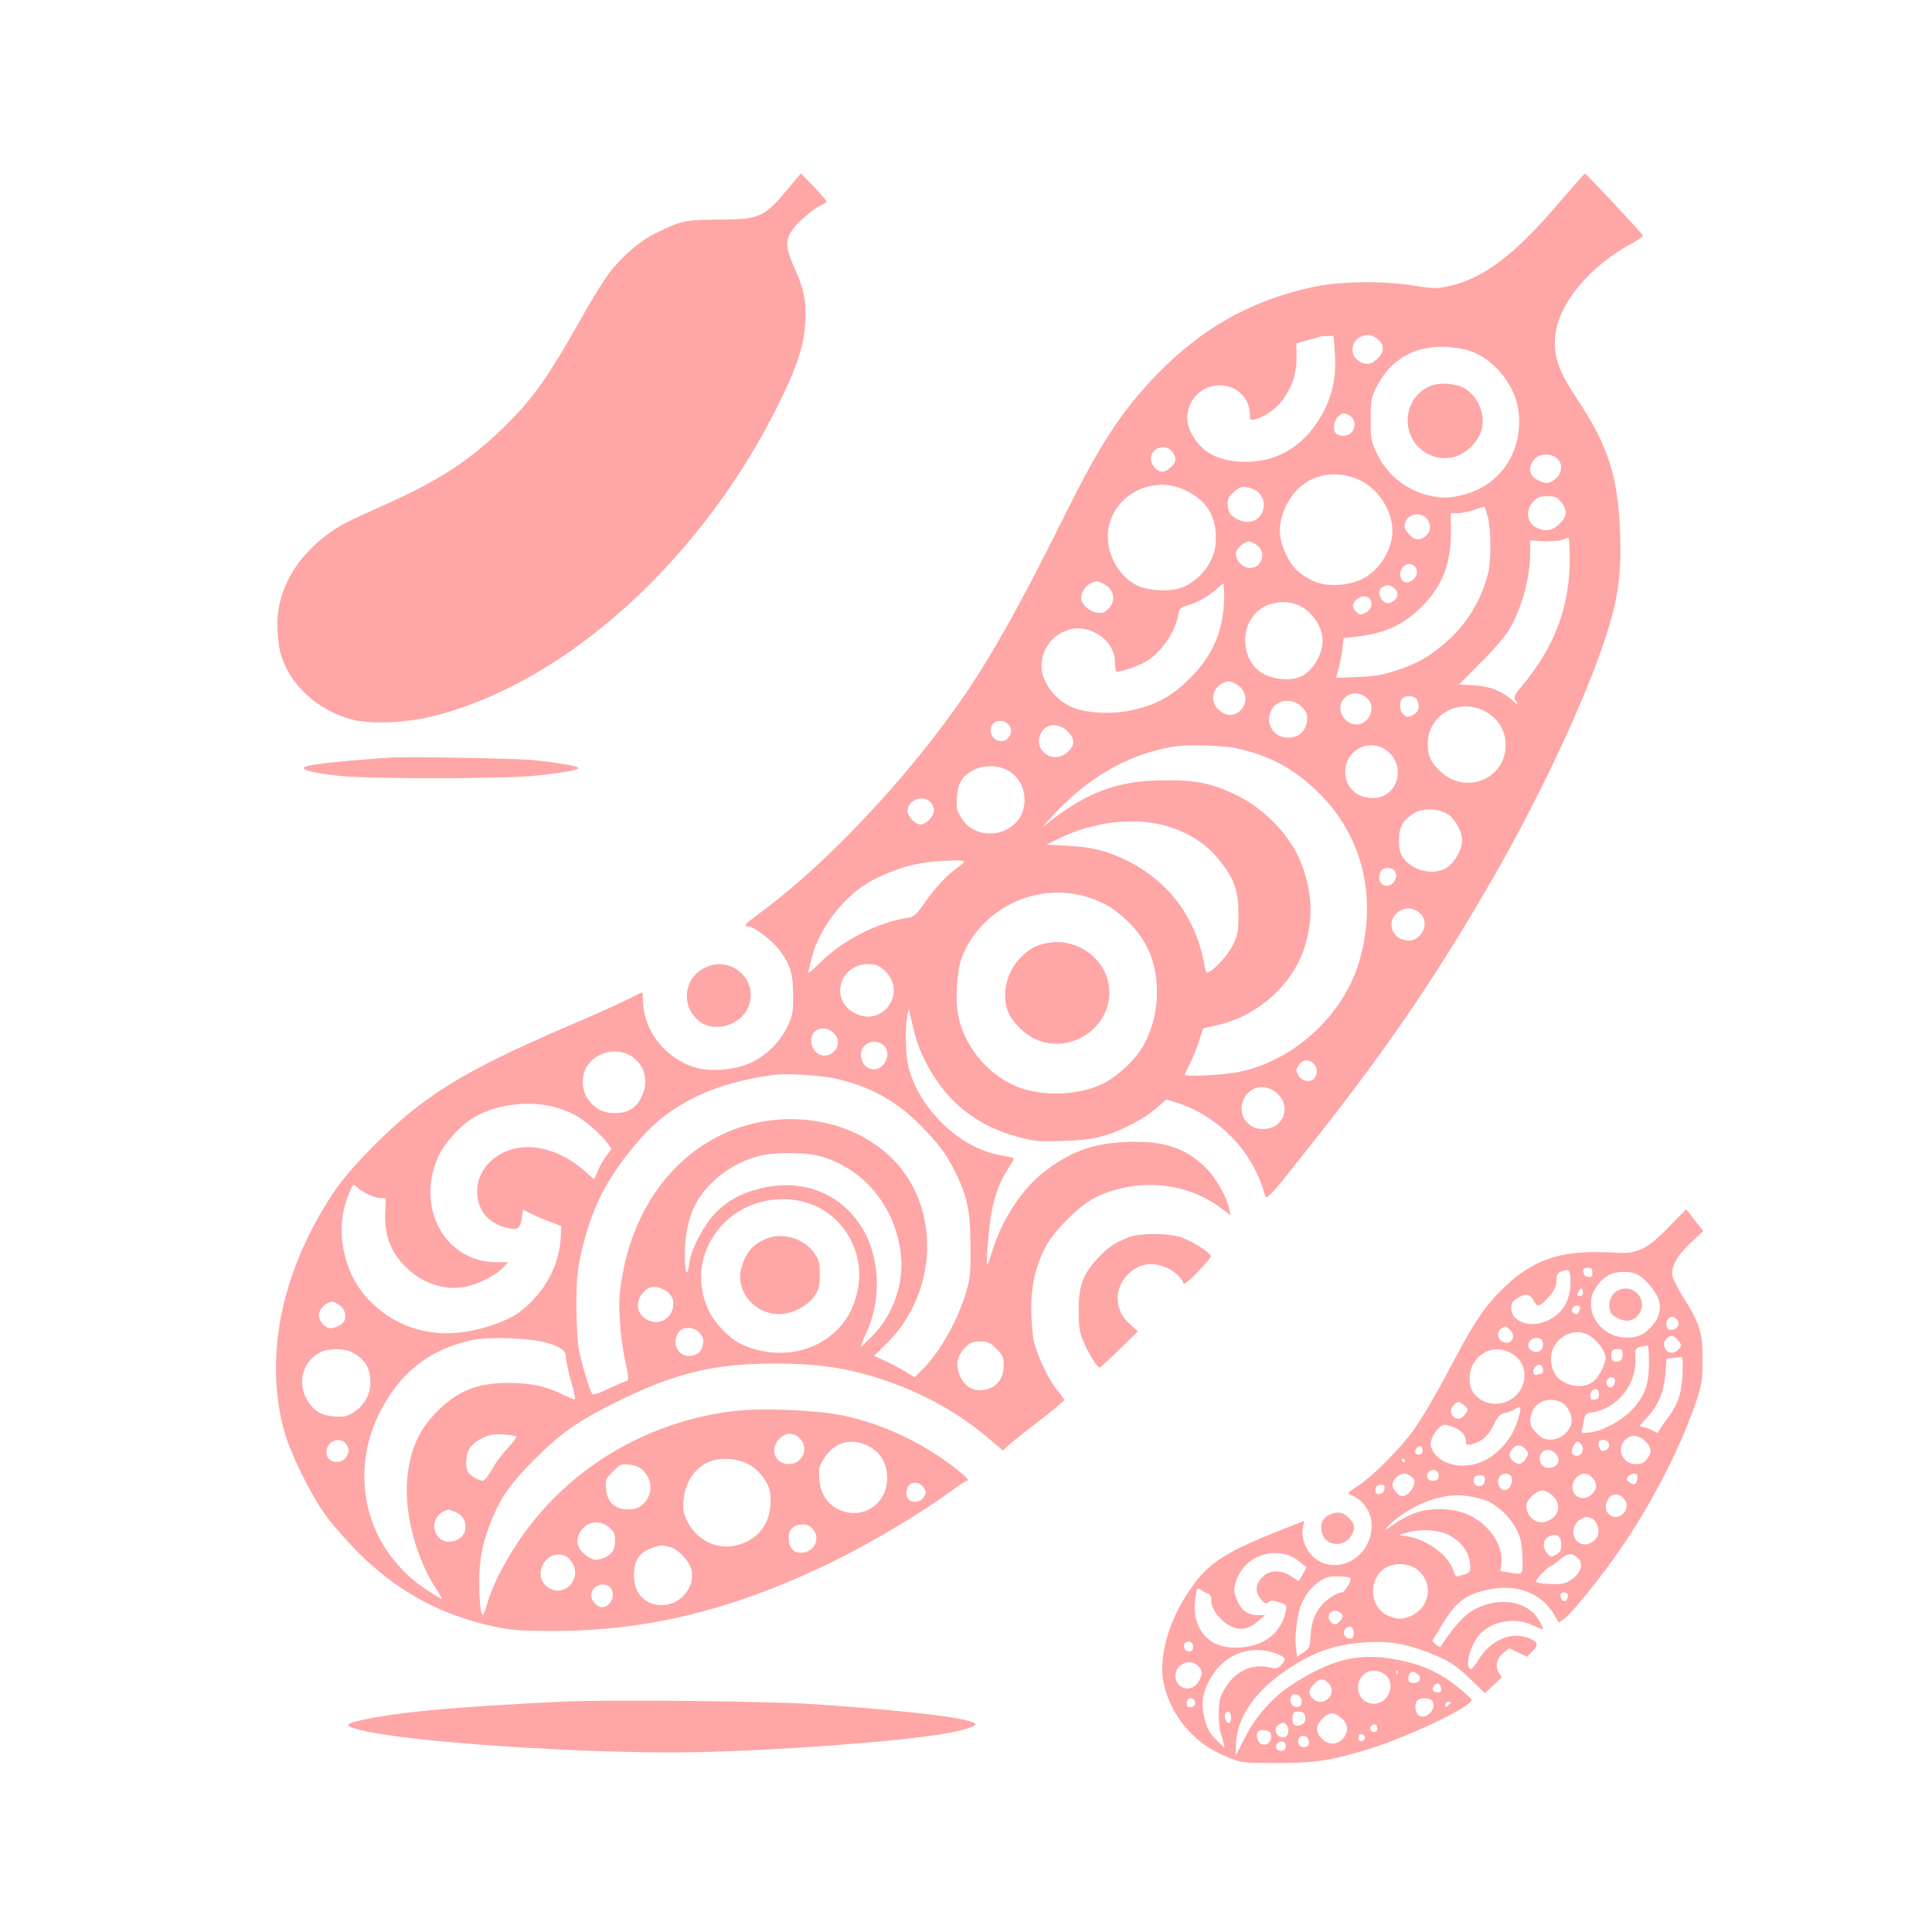 <?xml version="1.0" standalone="no"?>
<!DOCTYPE svg PUBLIC "-//W3C//DTD SVG 20010904//EN"
 "http://www.w3.org/TR/2001/REC-SVG-20010904/DTD/svg10.dtd">
<svg version="1.0" xmlns="http://www.w3.org/2000/svg"
 width="1024pt" height="1024pt" viewBox="0 0 1024 1024"
 preserveAspectRatio="xMidYMid meet">

<g transform="translate(0,1024) scale(0.1,-0.1)"
fill="#ffa6a6" stroke="none">
<path d="M4186 9251 c-136 -164 -156 -174 -376 -175 -180 -1 -199 -5 -337 -73
-82 -40 -180 -125 -247 -214 -25 -33 -80 -122 -123 -197 -205 -365 -277 -466
-449 -632 -183 -175 -344 -277 -659 -415 -71 -32 -150 -69 -175 -83 -220 -125
-350 -323 -350 -532 0 -47 7 -113 15 -145 44 -169 195 -311 385 -360 92 -24
288 -16 425 19 703 175 1426 829 1835 1661 96 195 132 305 138 426 6 117 -6
175 -59 293 -46 103 -48 144 -7 201 27 39 112 111 151 128 15 6 27 15 27 20 0
4 -30 39 -67 78 l-68 70 -59 -70z"/>
<path d="M8275 9179 c-252 -297 -418 -421 -611 -459 -50 -10 -78 -9 -170 6
-158 26 -386 23 -524 -5 -336 -70 -604 -221 -847 -475 -182 -190 -295 -365
-479 -736 -227 -458 -381 -734 -532 -955 -291 -426 -733 -897 -1079 -1150 -83
-61 -96 -75 -67 -75 29 0 125 -73 165 -125 58 -77 72 -124 73 -240 0 -91 -2
-106 -30 -165 -39 -82 -109 -152 -193 -192 -84 -40 -219 -51 -303 -24 -156 51
-266 194 -270 350 0 25 -2 46 -4 46 -3 0 -44 -20 -92 -44 -48 -24 -184 -85
-302 -135 -558 -239 -773 -373 -1042 -647 -119 -122 -171 -186 -236 -290 -247
-398 -328 -827 -227 -1204 33 -120 134 -328 216 -444 35 -50 114 -140 174
-201 207 -208 439 -335 728 -397 86 -18 135 -22 312 -22 506 -1 977 118 1503
379 190 95 431 238 576 343 54 40 102 72 107 72 24 0 1 24 -78 84 -171 128
-374 221 -573 263 -146 30 -425 42 -579 24 -535 -63 -1001 -384 -1241 -857
-26 -49 -55 -120 -66 -157 -10 -37 -22 -67 -25 -67 -11 0 -19 72 -19 181 0
119 19 211 70 333 48 116 102 190 229 317 131 131 222 195 416 292 314 158
525 210 855 210 257 0 437 -32 662 -119 172 -67 338 -166 473 -282 l70 -60 35
32 c19 17 92 75 163 129 70 54 127 102 127 107 0 4 -16 28 -37 52 -45 54 -107
184 -124 263 -7 33 -13 110 -13 170 0 127 25 231 77 329 43 82 175 213 254
254 215 112 489 91 677 -53 l48 -36 -7 33 c-12 61 -66 158 -118 212 -111 113
-229 152 -431 143 -169 -7 -281 -47 -418 -147 -127 -94 -239 -262 -292 -441
-29 -97 -32 -81 -16 96 15 167 46 268 115 369 17 25 21 38 12 40 -6 2 -38 8
-70 14 -214 40 -425 245 -482 467 -16 63 -19 203 -6 270 l8 40 6 -30 c29 -128
42 -170 77 -241 104 -213 269 -350 496 -410 91 -24 110 -26 239 -21 102 3 161
11 215 27 95 27 214 90 281 148 l51 45 56 -18 c157 -48 306 -168 391 -313 37
-63 50 -93 77 -181 7 -21 31 4 193 209 437 548 707 942 1014 1476 275 478 529
1032 621 1354 47 165 59 275 53 469 -10 303 -62 467 -231 721 -93 140 -121
218 -114 320 13 176 181 380 416 505 29 16 51 32 50 36 -4 12 -301 329 -307
329 -3 0 -60 -64 -126 -141z m-967 -742 c30 -28 28 -63 -7 -98 -35 -34 -68
-37 -105 -8 -44 34 -34 102 18 125 36 15 62 10 94 -19z m-233 -71 c10 -136
-18 -250 -92 -362 -96 -148 -244 -223 -416 -211 -130 9 -213 62 -260 166 -47
107 27 230 145 238 93 7 169 -59 172 -147 1 -37 2 -39 26 -33 44 10 107 51
138 90 63 81 85 148 84 250 l-1 63 57 16 c31 8 62 17 67 19 6 2 24 4 42 4 l31
1 7 -94z m687 22 c137 -29 266 -176 286 -323 28 -219 -97 -404 -306 -451 -63
-14 -88 -15 -140 -6 -136 23 -247 107 -305 230 -30 63 -32 74 -32 177 0 102 2
115 29 170 87 177 255 250 468 203z m-604 -354 c26 -18 29 -60 5 -86 -18 -20
-63 -24 -81 -6 -19 19 -14 66 8 88 24 24 38 25 68 4z m-948 -184 c11 -11 20
-31 20 -44 0 -27 -42 -66 -71 -66 -28 0 -59 36 -59 69 0 55 70 81 110 41z
m2041 -38 c33 -27 30 -78 -5 -109 -31 -27 -56 -29 -95 -8 -46 23 -54 66 -20
109 25 32 84 36 120 8z m-1050 -114 c100 -43 179 -162 179 -271 0 -96 -63
-202 -149 -250 -74 -42 -194 -50 -264 -19 -77 34 -114 69 -149 140 -46 93 -46
172 1 266 71 145 229 200 382 134z m-913 -59 c105 -52 157 -133 156 -245 0
-56 -5 -81 -28 -128 -33 -68 -102 -127 -170 -146 -62 -17 -170 -9 -221 18 -81
41 -142 133 -152 227 -23 219 213 375 415 274z m351 10 c57 -20 78 -94 41
-142 -26 -33 -69 -42 -111 -24 -45 19 -61 39 -62 83 -1 29 5 42 31 65 35 32
53 35 101 18z m1635 -70 c35 -42 33 -74 -8 -115 -38 -38 -77 -44 -125 -19 -50
26 -57 92 -14 137 22 23 35 28 74 28 40 0 51 -4 73 -31z m-388 -80 c16 -62 18
-224 3 -288 -34 -151 -120 -289 -239 -387 -88 -73 -136 -99 -245 -136 -73 -25
-112 -32 -207 -36 l-117 -5 14 49 c7 27 16 74 20 105 l6 57 57 6 c158 18 256
61 353 156 111 109 159 228 159 397 l0 103 38 0 c20 1 60 9 87 18 28 10 51 17
53 16 2 -1 10 -26 18 -55z m-321 -12 c21 -30 19 -63 -7 -87 -28 -26 -60 -25
-85 3 -31 34 -34 43 -23 71 17 47 86 54 115 13z m755 -208 c0 -250 -77 -460
-246 -666 -54 -65 -54 -66 -37 -92 14 -23 12 -22 -22 8 -58 50 -119 74 -206
79 l-76 4 116 117 c65 64 131 142 150 174 67 114 111 276 111 406 l0 66 73 -3
c39 -2 83 1 97 7 14 5 28 10 33 10 4 1 7 -49 7 -110z m-1656 70 c50 -39 24
-119 -39 -119 -38 0 -75 37 -75 76 0 25 43 64 70 64 10 0 29 -9 44 -21z m834
-111 c20 -20 14 -56 -14 -75 -30 -19 -57 -9 -62 25 -7 49 44 82 76 50z m-1648
-93 c56 -29 67 -89 24 -132 -21 -21 -32 -24 -62 -20 -42 7 -82 46 -82 80 0 29
26 66 54 77 30 12 33 12 66 -5z m626 -196 c-25 -119 -76 -211 -170 -305 -93
-94 -180 -141 -310 -169 -93 -21 -224 -16 -298 10 -97 34 -178 137 -178 224 0
141 141 239 268 185 76 -31 122 -95 122 -169 0 -25 4 -45 8 -45 33 0 131 36
167 60 77 53 144 153 160 242 6 34 12 39 49 49 47 13 105 45 156 88 l35 30 3
-63 c2 -35 -4 -96 -12 -137z m914 173 c28 -22 20 -58 -16 -74 -19 -9 -28 -8
-44 7 -25 22 -26 61 -2 74 25 15 37 13 62 -7z m-130 -56 c19 -24 8 -59 -23
-74 -25 -12 -31 -12 -48 4 -25 23 -24 49 3 68 28 20 52 20 68 2z m-375 -35
c70 -32 125 -113 125 -187 0 -77 -58 -169 -123 -193 -68 -26 -174 -6 -225 42
-83 77 -83 227 0 304 56 53 151 67 223 34z m-335 -416 c56 -29 68 -98 25 -140
-32 -33 -75 -32 -114 1 -52 44 -37 123 29 147 24 9 29 8 60 -8z m698 -78 c48
-44 9 -137 -58 -137 -63 0 -108 76 -75 126 30 47 88 52 133 11z m262 -6 c16
-31 12 -59 -12 -75 -28 -20 -43 -20 -62 0 -19 18 -21 65 -4 82 19 19 66 15 78
-7z m-606 -42 c24 -27 27 -38 23 -73 -8 -55 -44 -86 -101 -86 -70 0 -117 66
-94 132 25 72 118 86 172 27z m963 -17 c73 -38 113 -102 113 -182 0 -177 -207
-264 -341 -143 -53 48 -72 87 -72 148 0 154 160 248 300 177z m-2525 -69 c22
-20 23 -51 1 -75 -32 -36 -93 -8 -93 42 0 46 55 66 92 33z m321 -44 c35 -38
34 -68 -2 -103 -80 -77 -198 15 -138 107 30 46 96 44 140 -4z m884 -84 c182
-38 314 -109 444 -239 229 -226 308 -544 218 -875 -78 -290 -337 -535 -634
-601 -83 -18 -295 -29 -295 -15 0 3 13 31 29 63 16 31 37 84 47 117 10 33 19
61 20 63 1 2 32 10 68 17 216 45 407 213 470 414 45 145 43 276 -9 424 -53
154 -192 305 -350 382 -128 62 -210 80 -380 79 -244 0 -404 -57 -615 -221
l-35 -27 35 39 c192 217 411 346 660 388 62 11 264 6 327 -8z m791 -5 c121
-74 77 -260 -61 -260 -87 0 -147 57 -147 140 0 109 116 176 208 120z m-1997
-113 c104 -54 121 -213 31 -289 -89 -75 -223 -56 -278 39 -23 37 -26 53 -22
106 3 46 10 72 27 96 49 69 160 91 242 48z m-411 -167 c11 -11 20 -31 20 -45
0 -31 -41 -75 -70 -75 -28 0 -70 43 -70 71 0 57 79 90 120 49z m2749 -69 c37
-27 70 -91 71 -136 0 -45 -40 -116 -79 -142 -68 -46 -182 -21 -233 49 -18 26
-23 46 -23 95 0 69 17 101 76 141 46 32 138 28 188 -7z m-1474 -66 c119 -40
205 -101 275 -196 64 -85 84 -147 84 -264 0 -87 -3 -107 -26 -157 -24 -52 -89
-127 -129 -149 -15 -8 -19 -4 -24 28 -42 251 -185 447 -405 558 -108 54 -193
76 -319 82 l-114 6 56 28 c193 98 427 123 602 64z m-1095 -182 c0 -5 -15 -18
-33 -30 -55 -38 -118 -105 -174 -185 -49 -70 -57 -77 -96 -83 -162 -27 -343
-120 -460 -237 -38 -38 -66 -61 -64 -51 3 10 13 47 21 82 35 139 149 296 279
381 78 51 194 96 294 114 84 15 233 21 233 9z m2278 -45 c35 -35 -14 -102 -57
-78 -14 7 -21 21 -21 38 0 33 16 52 45 52 12 0 26 -5 33 -12z m-1660 -133 c97
-23 168 -61 242 -131 112 -106 163 -228 162 -389 0 -104 -32 -216 -84 -297
-42 -66 -137 -151 -204 -183 -122 -58 -298 -67 -428 -24 -163 55 -299 208
-336 380 -19 83 -8 250 19 318 99 246 371 387 629 326z m1800 -97 c44 -42 22
-119 -42 -142 -10 -4 -34 -2 -53 5 -72 23 -78 119 -10 153 37 19 73 13 105
-16z m-2843 -299 c128 -112 -2 -307 -153 -230 -136 69 -85 261 70 261 39 0 54
-6 83 -31z m-271 -330 c36 -29 36 -80 -1 -109 -49 -38 -113 -1 -113 66 0 59
63 83 114 43z m267 -67 c30 -25 30 -74 -1 -107 -41 -44 -104 -22 -116 40 -12
66 63 110 117 67z m-1326 -66 c67 -51 84 -131 44 -212 -28 -58 -72 -84 -141
-84 -63 0 -108 25 -145 79 -32 47 -32 125 0 172 52 79 169 101 242 45z m3607
-33 c21 -19 23 -52 5 -77 -19 -26 -68 -18 -86 15 -13 24 -13 29 2 53 20 30 52
34 79 9z m-2546 -77 c192 -41 338 -121 470 -258 93 -96 126 -140 173 -232 67
-131 85 -216 85 -401 1 -137 -2 -171 -22 -239 -44 -151 -138 -320 -232 -413
l-42 -43 -42 26 c-22 14 -71 40 -107 57 l-66 31 67 66 c271 267 287 715 35
973 -206 210 -551 274 -852 158 -335 -130 -561 -463 -599 -881 -7 -81 9 -258
32 -355 16 -71 17 -95 4 -95 -5 0 -47 -18 -92 -39 -59 -29 -85 -36 -90 -28
-14 22 -57 164 -70 234 -7 39 -13 139 -13 233 0 135 5 184 23 269 56 249 136
407 311 610 167 193 399 304 721 345 60 7 234 -3 306 -18z m2324 -61 c112 -58
79 -209 -45 -209 -90 0 -141 85 -100 164 28 54 90 73 145 45z m-3807 -91 c33
-8 83 -27 110 -41 51 -26 144 -106 179 -155 l19 -28 -25 -33 c-14 -18 -35 -54
-46 -80 l-21 -48 -51 45 c-91 80 -200 126 -299 126 -151 0 -270 -104 -270
-236 0 -98 60 -170 161 -193 55 -12 67 -4 76 54 l6 44 41 -21 c22 -11 68 -31
101 -43 l61 -23 -3 -59 c-7 -157 -95 -311 -230 -405 -62 -43 -187 -86 -291
-99 -190 -26 -369 37 -499 174 -134 142 -179 372 -107 549 26 65 27 66 45 48
28 -28 95 -60 127 -60 l28 0 -3 -75 c-6 -127 31 -220 122 -303 84 -78 201
-113 304 -92 68 14 159 60 198 101 l28 29 -62 0 c-275 0 -434 295 -306 566 31
66 108 152 174 194 115 74 293 100 433 64z m1402 -259 c239 -61 413 -269 440
-527 16 -151 -40 -313 -146 -423 -34 -36 -64 -63 -66 -62 -2 2 10 33 27 69 87
185 74 419 -31 576 -116 175 -317 247 -533 192 -100 -25 -167 -62 -232 -127
-61 -61 -130 -191 -140 -264 -11 -85 -24 -65 -24 38 0 104 17 188 51 260 64
132 213 242 369 272 74 14 221 12 285 -4z m-37 -257 c180 -67 288 -264 248
-455 -25 -121 -82 -205 -181 -269 -126 -80 -304 -86 -447 -13 -55 28 -133 111
-161 171 -76 160 -46 336 80 465 115 118 302 159 461 101z m-771 -458 c35 -21
49 -55 39 -94 -16 -66 -85 -93 -143 -57 -53 33 -56 99 -8 147 29 29 69 31 112
4z m-1723 -81 c26 -20 35 -61 18 -85 -10 -16 -48 -34 -69 -34 -30 0 -63 37
-63 70 0 31 39 70 70 70 10 0 29 -9 44 -21z m1906 -146 c16 -20 20 -36 16 -58
-8 -38 -23 -53 -61 -61 -66 -13 -110 66 -69 124 23 34 86 31 114 -5z m-805
-52 c76 -24 95 -41 95 -80 0 -14 12 -68 26 -119 15 -51 24 -95 21 -98 -3 -3
-32 9 -66 25 -84 43 -168 61 -287 61 -164 0 -267 -41 -375 -149 -95 -95 -143
-197 -159 -343 -22 -192 45 -445 163 -617 16 -24 24 -40 16 -36 -130 78 -183
122 -254 210 -171 210 -202 510 -80 763 106 219 261 345 490 398 94 21 321 13
410 -15z m2376 -30 c34 -34 39 -44 39 -86 0 -57 -23 -100 -66 -120 -68 -32
-135 -8 -165 60 -26 59 -18 108 27 153 27 27 39 32 79 32 42 0 52 -5 86 -39z
m-3418 -17 c71 -36 100 -83 100 -160 0 -65 -31 -121 -86 -158 -37 -24 -50 -27
-103 -24 -75 5 -121 35 -153 101 -46 94 -9 201 84 243 41 18 120 17 158 -2z
m874 -448 c3 -3 -17 -30 -44 -59 -28 -30 -66 -79 -83 -111 -18 -32 -39 -60
-46 -63 -17 -6 -71 23 -84 46 -15 30 -12 89 8 123 10 18 37 41 67 55 41 20 61
23 113 20 35 -3 66 -7 69 -11z m1503 -11 c50 -53 13 -135 -60 -135 -70 0 -101
73 -55 128 34 41 81 44 115 7z m-2401 -36 c12 -22 12 -29 0 -55 -26 -53 -109
-39 -109 18 0 63 79 91 109 37z m2732 10 c85 -29 132 -95 131 -185 -1 -139
-134 -224 -258 -164 -62 30 -97 87 -102 164 -3 54 0 66 27 109 48 74 123 102
202 76z m-593 -116 c28 -17 58 -48 76 -77 25 -40 30 -58 30 -114 1 -126 -80
-219 -204 -237 -96 -13 -191 39 -236 130 -23 47 -26 64 -21 114 8 98 62 175
142 206 62 23 155 14 213 -22z m-573 -23 c55 -52 57 -132 3 -182 -25 -23 -39
-28 -79 -28 -70 0 -110 37 -117 108 -4 50 -3 53 37 93 39 39 44 41 87 36 27
-3 54 -13 69 -27z m1491 -95 c15 -23 15 -27 0 -50 -12 -17 -25 -25 -46 -25
-38 0 -56 32 -41 73 14 37 63 38 87 2z m-2481 -130 c40 -16 59 -54 50 -97 -14
-60 -106 -81 -144 -32 -42 54 -13 128 57 143 1 1 18 -6 37 -14z m814 -81 c26
-21 31 -33 31 -68 0 -53 -21 -82 -70 -97 -34 -10 -42 -9 -75 11 -62 38 -72 99
-26 149 38 41 95 43 140 5z m1081 -11 c41 -52 3 -123 -66 -123 -41 0 -64 29
-64 82 0 44 27 68 76 68 24 0 39 -8 54 -27z m-758 -93 c46 -13 105 -77 114
-125 16 -86 -54 -174 -144 -182 -94 -8 -162 56 -162 154 0 83 26 123 97 149
47 16 49 16 95 4z m-528 -71 c71 -85 -27 -203 -119 -143 -75 49 -35 174 55
174 30 0 44 -6 64 -31z m218 -154 c26 -58 -37 -121 -81 -81 -30 27 -35 54 -17
81 24 36 82 35 98 0z"/>
<path d="M7587 8196 c-160 -59 -170 -286 -17 -363 100 -51 216 -8 272 101 41
80 5 196 -78 247 -43 26 -127 34 -177 15z"/>
<path d="M5537 5239 c-54 -13 -87 -32 -129 -76 -75 -77 -101 -198 -64 -288 23
-55 89 -120 149 -145 152 -66 335 23 378 183 52 193 -132 373 -334 326z"/>
<path d="M4080 3681 c-81 -25 -128 -76 -151 -163 -32 -120 69 -243 201 -243
71 1 152 43 189 99 22 33 26 51 26 111 0 63 -4 77 -29 113 -49 72 -153 108
-236 83z"/>
<path d="M2055 6224 c-323 -24 -445 -39 -445 -55 0 -13 64 -27 185 -41 148
-17 864 -17 1035 0 150 15 241 32 235 42 -6 10 -109 28 -235 41 -106 10 -682
20 -775 13z"/>
<path d="M3730 5108 c-113 -61 -120 -214 -15 -287 76 -51 202 -16 245 69 75
146 -83 296 -230 218z"/>
<path d="M8848 3740 c-114 -119 -170 -147 -278 -140 -285 18 -431 -26 -595
-181 -97 -92 -159 -182 -260 -374 -96 -182 -169 -309 -223 -385 -68 -95 -214
-242 -289 -292 -65 -42 -66 -42 -40 -53 64 -26 107 -90 107 -160 0 -136 -121
-237 -243 -204 -80 21 -137 112 -121 193 l6 35 -114 -45 c-326 -129 -404 -183
-512 -352 -81 -127 -126 -269 -126 -390 0 -106 54 -233 138 -323 63 -68 123
-108 217 -146 68 -27 76 -27 260 -27 198 0 283 13 481 74 205 63 544 224 544
260 0 5 -37 39 -82 75 -94 74 -185 114 -317 139 -198 38 -346 2 -556 -135
-101 -66 -191 -168 -248 -281 l-47 -93 0 46 c0 141 87 279 251 395 147 103
264 147 431 159 119 9 212 -5 332 -51 116 -45 146 -64 234 -148 l72 -70 43 40
c23 21 43 40 45 41 2 1 -4 13 -14 27 -22 34 -10 81 29 109 l27 21 47 -23 46
-22 30 30 c36 35 28 52 -30 72 -91 30 -195 -17 -255 -116 -18 -30 -37 -53 -43
-51 -32 9 -5 121 43 178 64 76 195 100 287 53 27 -13 51 -22 53 -20 3 2 -7 24
-22 49 -65 110 -237 128 -369 38 -39 -27 -106 -106 -143 -168 -11 -18 -12 -18
-32 -1 l-21 19 46 76 c76 130 130 172 252 197 149 32 281 -18 347 -131 l26
-44 30 21 c42 31 199 226 305 381 165 242 317 540 394 773 29 89 33 113 33
215 1 143 -15 196 -95 322 -32 50 -61 106 -65 124 -9 49 27 114 101 181 l63
58 -45 57 c-24 32 -45 58 -46 58 -1 0 -41 -41 -89 -90z m-408 -246 c0 -21 -4
-25 -22 -22 -15 2 -24 11 -26 26 -3 18 1 22 22 22 21 0 26 -5 26 -26z m-116
-55 c-1 -105 -56 -181 -151 -209 -82 -25 -163 13 -163 76 0 28 6 38 33 54 41
26 68 22 85 -12 17 -36 31 -35 69 5 40 42 53 68 53 107 0 22 6 33 23 40 45 18
52 9 51 -61z m355 46 c39 -19 98 -90 112 -132 15 -47 4 -97 -33 -139 -41 -47
-77 -64 -134 -64 -119 0 -208 100 -189 211 8 47 55 105 100 125 40 18 110 17
144 -1z m-289 -95 c0 -11 -7 -20 -15 -20 -17 0 -18 2 -9 24 9 23 24 20 24 -4z
m-17 -90 c-7 -26 -15 -31 -32 -20 -19 11 -6 40 18 40 14 0 18 -5 14 -20z m518
-56 c15 -19 2 -47 -26 -52 -25 -5 -38 13 -31 42 7 30 36 35 57 10z m-889 -51
c38 -34 9 -86 -37 -65 -30 14 -34 56 -7 71 23 14 23 14 44 -6z m429 -36 c41
-28 79 -82 79 -114 0 -30 -33 -96 -61 -122 -47 -43 -143 -34 -194 19 -38 40
-46 119 -16 168 44 70 129 92 192 49z m459 -17 c24 -24 25 -34 4 -54 -30 -31
-74 -13 -74 31 0 20 22 42 43 43 4 0 16 -9 27 -20z m-712 -22 c4 -34 -27 -54
-58 -38 -39 21 -16 73 30 68 19 -2 26 -10 28 -30z m562 -98 c0 -120 -24 -186
-96 -258 -59 -58 -152 -107 -222 -115 -36 -4 -42 -3 -38 11 3 10 8 34 11 54 6
34 10 37 48 43 134 23 234 152 225 292 -3 50 -1 51 65 62 4 0 7 -39 7 -89z
m-747 56 c54 -22 87 -70 87 -125 0 -142 -182 -206 -269 -95 -30 39 -29 118 3
165 42 62 112 83 179 55z m607 -15 c0 -21 -6 -32 -20 -36 -27 -8 -40 1 -40 29
0 29 7 36 37 36 19 0 23 -5 23 -29z m318 -103 c-6 -110 -25 -162 -84 -241 -24
-31 -44 -62 -44 -67 0 -6 -10 -4 -22 4 -13 7 -36 17 -51 20 l-28 7 42 47 c61
68 88 135 96 230 l6 81 36 4 c20 2 40 4 45 5 5 1 6 -39 4 -90z m-740 24 c2
-12 -1 -22 -6 -22 -6 0 -17 -3 -25 -6 -21 -8 -29 23 -10 41 20 20 37 15 41
-13z m382 -61 c0 -28 -24 -45 -39 -27 -15 18 -3 46 20 46 12 0 19 -7 19 -19z
m-85 -72 c0 -17 -6 -25 -22 -27 -19 -3 -23 1 -23 21 0 25 14 38 35 33 6 -2 10
-14 10 -27z m-202 -40 c31 -14 57 -59 57 -99 0 -50 -55 -100 -110 -100 -34 0
-48 6 -76 34 -36 36 -42 64 -23 113 21 56 90 80 152 52z m-512 -18 c22 -18 22
-19 6 -45 -19 -28 -45 -34 -65 -14 -17 17 -15 44 4 62 20 20 27 20 55 -3z
m285 -73 c-37 -128 -144 -229 -260 -244 -95 -13 -184 31 -202 101 -6 26 14 71
45 99 19 17 26 18 61 7 48 -14 80 -46 80 -79 0 -21 3 -23 28 -17 55 13 87 40
117 100 25 50 35 60 62 66 18 3 43 13 55 22 30 19 33 8 14 -55z m675 -117 c34
-35 36 -59 8 -95 -16 -20 -29 -26 -59 -26 -69 0 -105 77 -58 127 30 32 72 30
109 -6z m-193 -15 c4 -19 -13 -36 -35 -36 -14 0 -27 36 -18 50 11 17 49 7 53
-14z m-150 2 c27 -27 2 -75 -32 -62 -19 7 -21 27 -4 54 15 23 20 24 36 8z
m-838 -39 c0 -12 -7 -19 -20 -19 -22 0 -26 20 -8 38 15 15 28 6 28 -19z m546
10 c17 -19 17 -23 3 -47 -18 -33 -44 -39 -70 -16 -23 21 -24 42 -2 66 21 24
45 23 69 -3z m162 -27 c27 -35 7 -72 -40 -72 -43 0 -64 53 -32 85 18 18 52 12
72 -13z m-803 -32 c3 -5 1 -10 -4 -10 -6 0 -11 5 -11 10 0 6 2 10 4 10 3 0 8
-4 11 -10z m180 -80 c0 -20 -6 -26 -26 -28 -30 -4 -46 22 -28 45 20 23 54 12
54 -17z m-140 -10 c15 -17 16 -23 5 -50 -12 -29 -37 -50 -59 -50 -18 0 -51 39
-51 60 0 27 35 60 63 60 13 0 32 -9 42 -20z m524 6 c14 -17 -1 -64 -24 -72
-35 -14 -61 46 -33 74 16 16 43 15 57 -2z m431 -8 c11 -12 20 -31 20 -43 0
-31 -36 -65 -69 -65 -52 0 -75 59 -41 103 26 33 62 35 90 5z m238 -5 c-4 -32
-17 -38 -43 -19 -16 12 -17 16 -6 30 7 9 22 16 33 16 15 0 19 -6 16 -27z
m-808 -7 c0 -26 -20 -39 -45 -30 -15 6 -20 35 -8 47 3 4 17 7 30 7 18 0 23 -6
23 -24z m-532 -48 c-4 -30 -48 -39 -48 -10 0 24 8 32 32 32 14 0 19 -6 16 -22z
m893 -37 c49 -50 31 -115 -39 -136 -52 -15 -102 26 -102 85 0 31 53 80 85 80
16 0 38 -12 56 -29z m-375 -17 c65 -18 139 -82 179 -155 23 -44 30 -69 33
-136 6 -111 6 -111 -61 -99 l-55 10 5 36 c15 109 -83 237 -211 275 -83 25
-192 21 -261 -10 -33 -14 -73 -36 -89 -49 -50 -37 -63 -41 -36 -12 37 41 132
102 198 126 108 41 188 45 298 14z m753 0 c43 -54 -34 -127 -83 -78 -20 20
-20 53 0 82 20 30 58 28 83 -4z m-169 -104 c24 -13 39 -59 29 -87 -12 -32 -52
-55 -83 -47 -52 13 -64 88 -20 123 30 23 46 26 74 11z m-763 -85 c60 -30 99
-77 111 -131 11 -52 5 -71 -23 -78 -13 -3 -30 -8 -37 -11 -10 -4 -18 6 -26 32
-23 78 -138 163 -242 180 l-45 7 40 12 c71 22 164 17 222 -11z m598 -51 c0
-32 -5 -41 -28 -54 -27 -14 -29 -14 -48 9 -26 32 -21 72 10 87 40 20 66 3 66
-42z m-1455 -54 c20 -5 51 -23 70 -39 l35 -28 -20 -37 c-11 -20 -21 -36 -22
-36 -1 0 -19 11 -39 25 -55 37 -117 35 -155 -6 -36 -38 -38 -78 -5 -116 20
-23 26 -25 39 -15 12 10 23 10 57 0 39 -12 41 -15 36 -43 -25 -126 -124 -198
-271 -198 -140 -1 -226 101 -211 246 7 70 11 76 34 59 9 -7 25 -15 35 -18 11
-4 17 -17 17 -39 0 -44 48 -107 102 -133 53 -26 95 -18 148 27 l35 30 -41 1
c-53 0 -87 27 -110 85 -15 39 -15 52 -5 88 35 116 152 180 271 147z m1543 -18
c40 -35 4 -105 -68 -132 -32 -12 -155 -5 -155 9 0 11 69 81 80 81 4 0 27 16
49 35 43 35 59 36 94 7z m-865 -52 c96 -59 93 -192 -6 -248 -49 -27 -91 -28
-142 -2 -94 48 -98 195 -7 250 42 26 112 26 155 0z m-341 -54 c10 -9 -29 -76
-45 -76 -27 0 -89 -42 -116 -79 -33 -45 -46 -85 -50 -157 -3 -54 -5 -61 -37
-82 l-34 -23 -6 48 c-8 53 4 159 22 213 26 77 85 141 148 161 23 7 109 4 118
-5z m1153 -95 c0 -25 -20 -38 -31 -20 -15 23 -10 39 11 39 13 0 20 -7 20 -19z
m-1194 -102 c3 -6 -3 -21 -15 -32 -17 -17 -25 -19 -39 -11 -24 16 -27 45 -7
60 18 14 47 5 61 -17z m59 -94 c0 -23 -5 -30 -19 -30 -28 0 -43 29 -26 50 21
25 45 14 45 -20z m-852 -65 c3 -10 -1 -24 -7 -29 -18 -15 -49 9 -40 32 9 23
40 22 47 -3z m446 -46 c46 -18 50 -28 21 -59 -19 -20 -25 -21 -66 -12 -91 21
-181 -23 -234 -116 -26 -45 -30 -62 -30 -129 0 -42 4 -87 9 -100 4 -13 11 -36
15 -53 l7 -30 -36 35 c-47 44 -63 76 -76 146 -14 74 2 138 52 213 75 112 213
155 338 105z m-419 -64 c24 -24 25 -41 5 -79 -34 -66 -125 -46 -125 27 0 62
77 95 120 52z m998 -52 c51 -49 8 -148 -65 -148 -97 0 -118 133 -28 171 27 11
66 2 93 -23z m59 10 c-3 -8 -6 -5 -6 6 -1 11 2 17 5 13 3 -3 4 -12 1 -19z
m107 -1 c23 -17 11 -47 -19 -47 -29 0 -36 10 -28 38 6 25 21 28 47 9z m-474
-47 c55 -55 -24 -135 -82 -83 -25 22 -23 49 7 78 29 30 49 31 75 5z m598 -28
c3 -16 -2 -22 -17 -22 -26 0 -36 17 -20 36 16 19 33 13 37 -14z m-740 -61 c5
-30 -10 -45 -37 -36 -21 6 -29 43 -14 59 15 15 48 1 51 -23z m-563 -16 c0 -13
-8 -21 -22 -23 -17 -3 -23 2 -23 16 0 10 3 22 7 26 13 13 38 1 38 -19z m1255
11 c30 -37 -29 -104 -69 -79 -20 13 -26 60 -10 79 15 18 63 18 79 0z m100 -10
c0 -2 -7 -9 -15 -16 -12 -10 -15 -10 -15 4 0 9 7 16 15 16 8 0 15 -2 15 -4z
m-1165 -79 c0 -15 -4 -28 -9 -29 -14 -5 -30 28 -23 46 10 26 32 14 32 -17z
m393 1 c2 -19 -3 -30 -18 -38 -31 -16 -50 -5 -50 28 0 36 8 44 40 40 19 -2 26
-10 28 -30z m191 -4 c37 -31 41 -69 10 -108 -28 -35 -80 -36 -114 -1 -33 33
-32 70 4 106 36 36 60 37 100 3z m-289 -38 c16 -21 9 -60 -13 -64 -40 -8 -64
47 -29 67 23 14 28 13 42 -3z m480 -16 c0 -21 -24 -28 -35 -10 -8 14 3 30 21
30 8 0 14 -9 14 -20z m-565 -29 c11 -36 -17 -67 -50 -55 -17 7 -30 47 -20 63
11 19 63 13 70 -8z m500 -21 c0 -8 -8 -16 -17 -18 -13 -2 -18 3 -18 18 0 15 5
20 18 18 9 -2 17 -10 17 -18z m-300 -10 c8 -26 -1 -40 -26 -40 -22 0 -34 22
-25 45 8 22 44 18 51 -5z m-122 -22 c7 -21 -4 -38 -23 -38 -23 0 -32 13 -24
34 7 19 40 21 47 4z"/>
<path d="M8555 3385 c-25 -24 -32 -65 -19 -100 8 -20 56 -45 87 -45 59 0 98
69 71 122 -28 54 -98 65 -139 23z"/>
<path d="M5978 3681 c-72 -29 -113 -57 -168 -119 -72 -80 -93 -143 -93 -267 0
-79 4 -112 21 -155 27 -68 79 -153 92 -148 5 2 52 46 105 97 l96 95 -34 30
c-44 39 -63 70 -71 118 -18 102 71 208 173 208 74 -1 150 -45 175 -103 6 -14
148 132 143 147 -7 22 -115 87 -167 101 -78 21 -213 19 -272 -4z"/>
<path d="M7052 2214 c-39 -16 -55 -47 -48 -89 18 -94 148 -90 171 6 5 19 0 34
-19 56 -30 36 -63 45 -104 27z"/>
<path d="M2960 1220 c-532 -27 -752 -46 -963 -81 -70 -12 -135 -28 -144 -34
-15 -11 -11 -15 36 -29 226 -67 1214 -134 1801 -123 434 9 1075 56 1315 98 86
14 165 38 165 49 0 30 -303 68 -830 106 -260 18 -1120 27 -1380 14z"/>
</g>
</svg>
